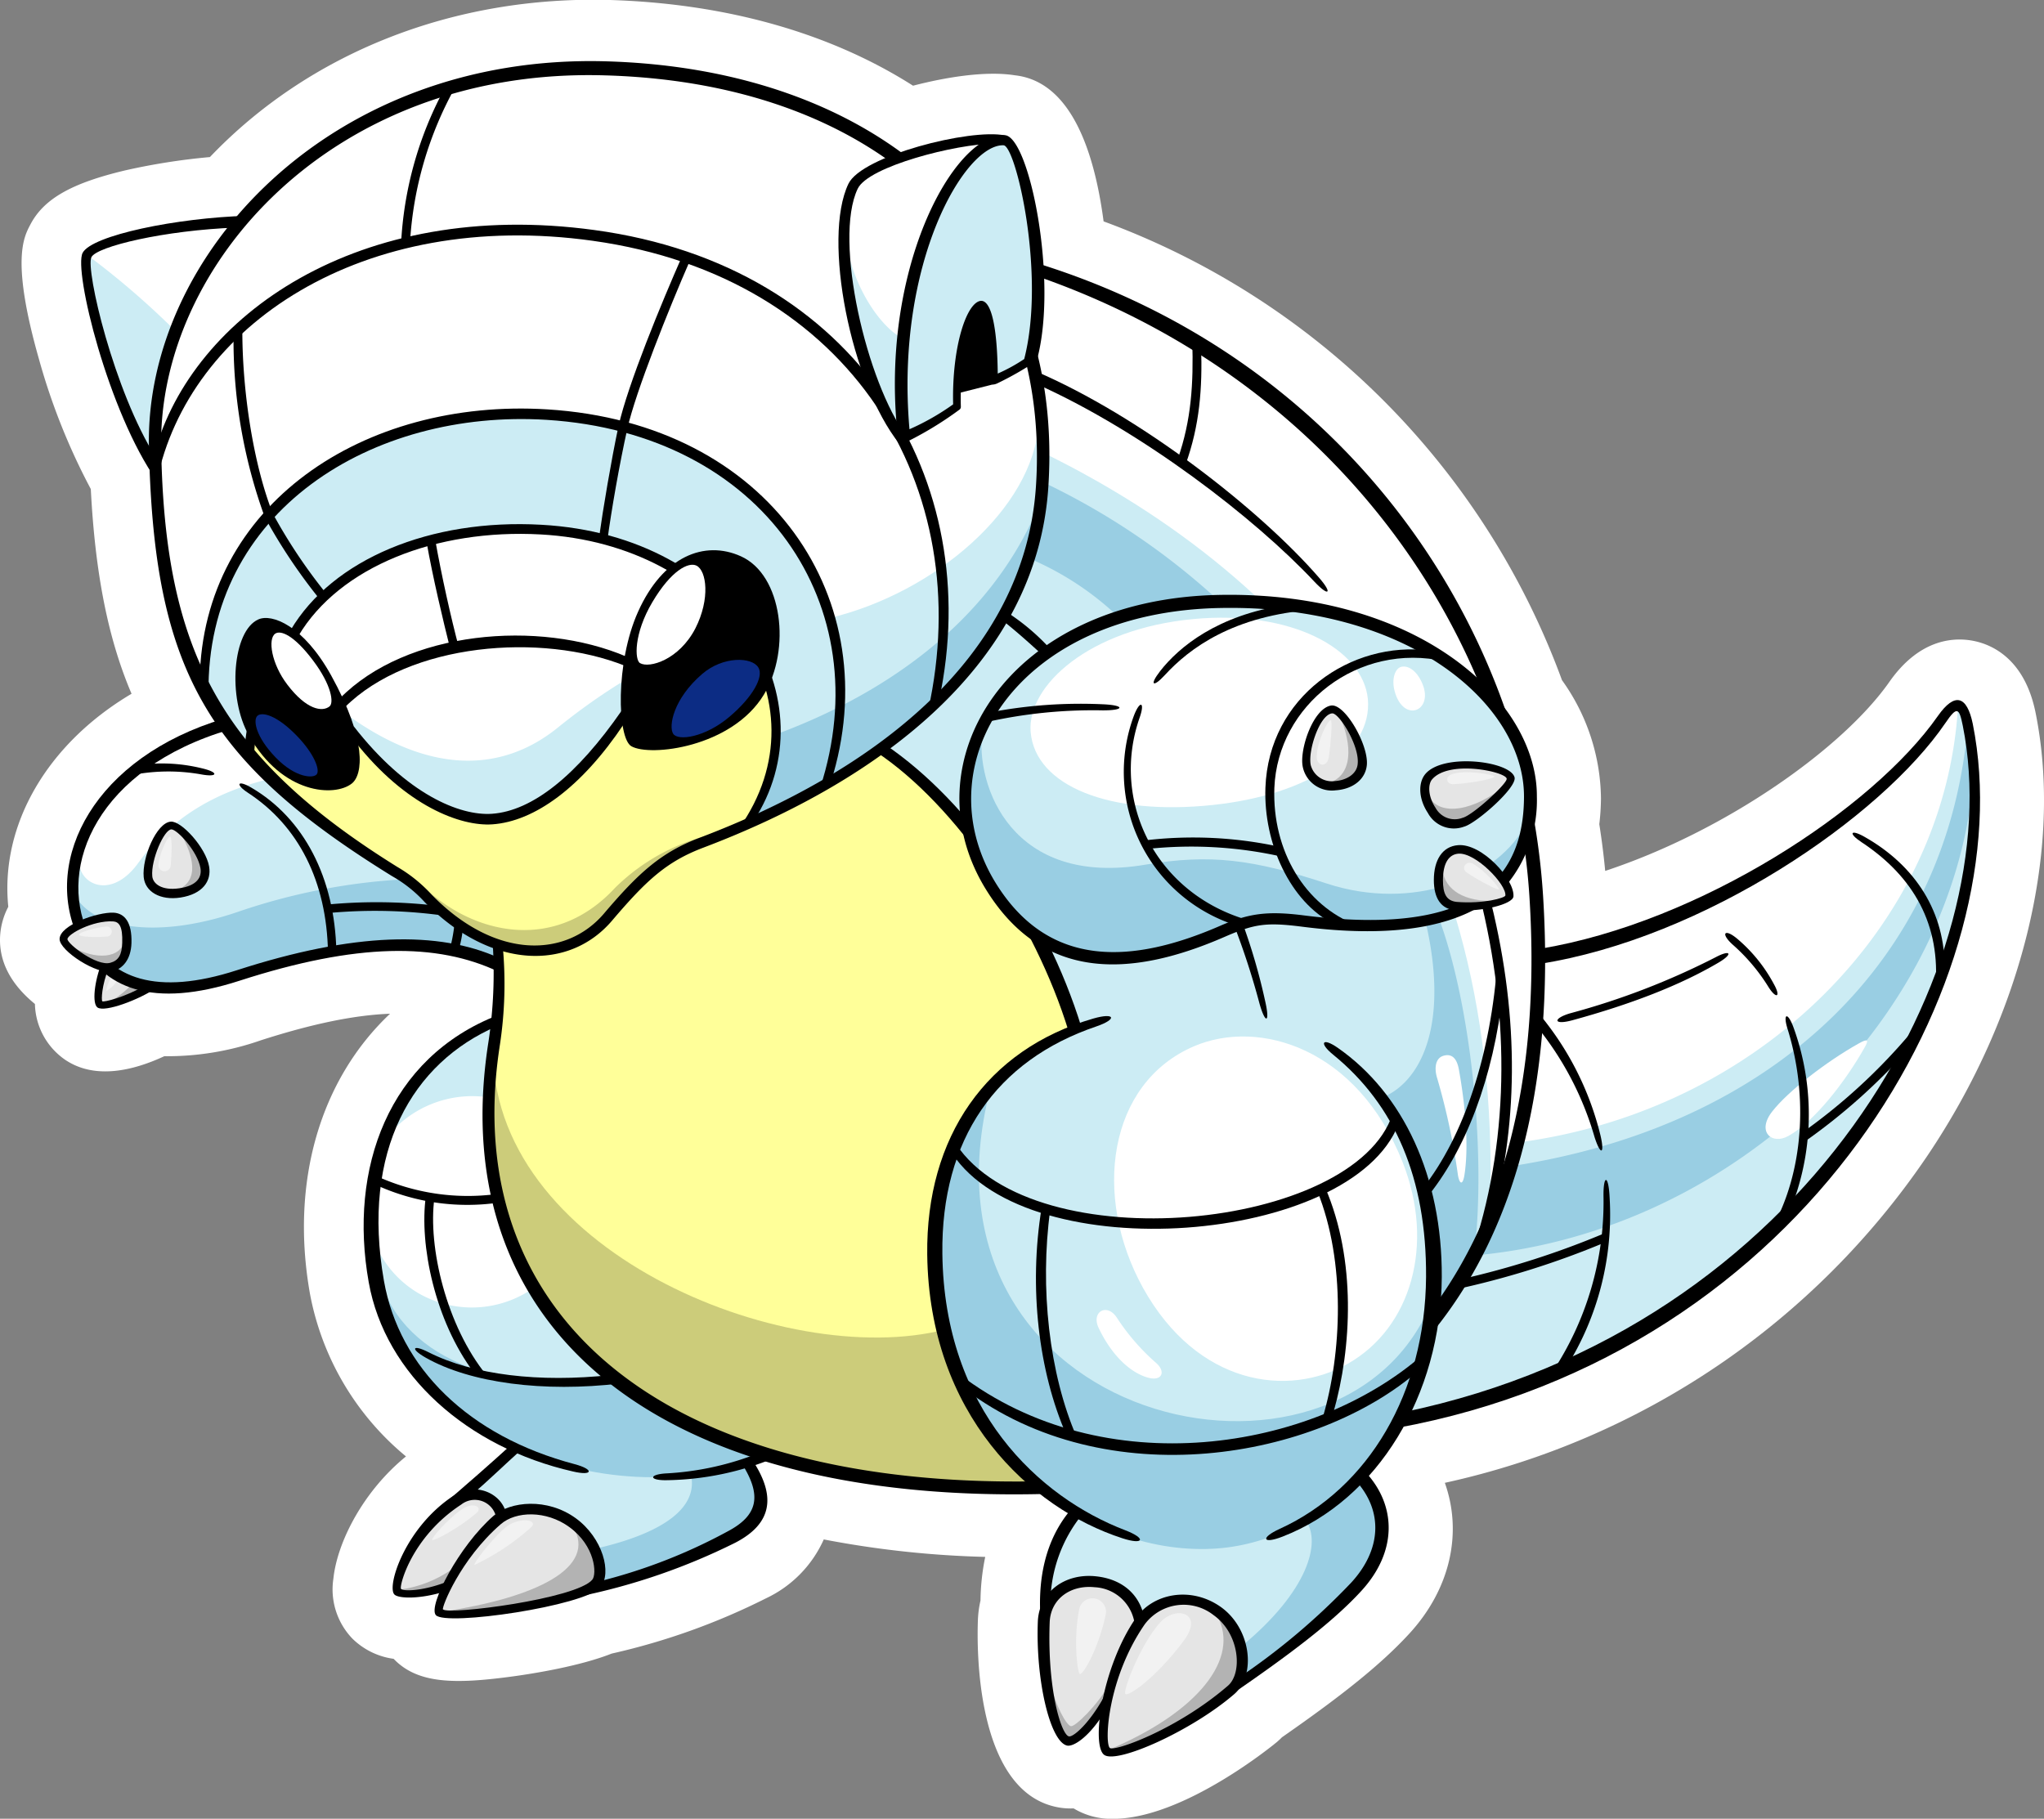 <svg id="レイヤー_1" data-name="レイヤー 1" xmlns="http://www.w3.org/2000/svg" viewBox="0 0 280.93 249.99"><rect x="0" y="0" width="280.93" height="249.99" fill="#808080" stroke="none"/><defs><style>.cls-1{fill:#fff;}.cls-2{fill:#ccecf4;}.cls-3{fill:#e5e5e5;}.cls-4{fill:#ff9;}.cls-5{fill:#99cee3;}.cls-6{fill:#cccc7a;}.cls-7{fill:#f2f2f2;}.cls-8{fill:#b3b3b3;}.cls-9{fill:#0c2c84;}</style></defs><path class="cls-1" d="M279.78,98h0c-1.48-7.38-5.93-9.37-8.45-9.89s-7.36-.5-11.64,5.6c-6.43,9.18-22.5,20.53-39.07,26q-.3-3.18-.81-6.42a32.2,32.2,0,0,0,.23-3.54,28.35,28.35,0,0,0-5.36-16.26,106.09,106.09,0,0,0-63-63.06c-1.28-9.7-4.51-19.23-12.19-20.08-4.11-.65-9.64.3-14,1.43C114.08,4.51,99.78.49,83.85,0c-21.48-.61-41.31,7.23-55,21.59a88.86,88.86,0,0,0-11.6,1.82C9.83,25.17,6,27.33,4.15,30.91c-.92,1.74-2.62,5,1.19,18.4a88.1,88.1,0,0,0,7.14,17.91c.6,11.56,2.35,20.52,5.6,28.14C6.49,102.23,0,113.37,1.14,124.64A9.81,9.81,0,0,0,0,129.21C0,133,2.22,135.89,4.8,138A9.59,9.59,0,0,0,9,145.7c4.06,2.71,9.28,1.48,13.58-.52A39,39,0,0,0,35.83,143c7-2.25,12.8-3.47,17.78-3.66-9.54,9-13.77,23-11,38.54A38.06,38.06,0,0,0,55.8,200.19C49.89,205,46.34,212,45.82,217a9.76,9.76,0,0,0,2.66,8.28,10,10,0,0,0,5.62,2.73c3.3,3.45,8.37,3.51,16.44,2.41,2.69-.37,9.12-1.38,13.53-3.13a92.06,92.06,0,0,0,21.24-7.61,16.27,16.27,0,0,0,7.91-8.08A135,135,0,0,0,135.41,214a31.82,31.82,0,0,0-.65,6,14.6,14.6,0,0,0-.36,2.79c-.14,3.79-.28,22.83,10.41,25.5a9.46,9.46,0,0,0,2.75.28A10,10,0,0,0,153,250c9.78,0,22.37-10.44,22.53-10.58s.46-.41.67-.63c8.63-6,13.72-10.15,17.45-14.19,5.7-6.17,7.38-13.9,4.93-20.78a107.87,107.87,0,0,0,66.35-45C278,139.41,283.53,116.67,279.78,98Z"/><path class="cls-1" d="M142.83,37.18c42,14.24,66,50.11,68.34,85.94,3.51,54.23-24.87,78.77-60.67,81C94.86,207.69,61.55,184.57,68,143.43a61.6,61.6,0,0,0,.43-13.77Z"/><path class="cls-1" d="M54.31,119.79a19.12,19.12,0,0,1,4.57,3.66c9.25,9.41,19.35,8.85,24.71,2.56,4.76-5.61,7.7-8.24,12.82-10.18,24.22-9.17,45.27-25.15,46.86-49C145.58,32,119.9,10.56,83.18,9.51,45.26,8.42,21,35.85,21.37,61.43,21.86,92.09,31.13,105.38,54.31,119.79Z"/><path class="cls-1" d="M33.07,30.52C23,30.85,13,33.25,12,35.06c-1,2,3.29,19.68,9.31,28.9C20.31,52.33,25.51,38.85,33.07,30.52Z"/><path class="cls-1" d="M68.59,132.52c-9.25-4.33-21.58-3-35.86,1.59-11.27,3.65-18.19,1.21-21.28-5.53-4.71-10.27,2.11-23.85,19.92-29,3.35,6.33,16,16.56,23.19,20.36a14.47,14.47,0,0,1,4.19,3.35c2.27,2.54,6,5.66,9.69,6.4A21.67,21.67,0,0,1,68.59,132.52Z"/><path class="cls-2" d="M105.58,200c-27.6-8.41-42-28.2-37.61-56.54.16-1.05.28-2.07.37-3.06-13.5,5.43-19.28,19.7-16.44,35.79,1.88,10.62,9.38,18.48,19,22.87-2.75,2.51-5.65,5.15-9.22,8.16l20.17,11a80.38,80.38,0,0,0,18.53-7c4.77-2.49,5.22-5.81,2.4-10.2C103.72,200.7,104.66,200.35,105.58,200Z"/><path class="cls-1" d="M211.47,131.69c22.48-3.68,46.34-19.77,55.42-32.8,2-2.85,2.88-2.76,3.57.68,6.72,33.45-21.53,84.48-78.08,95.42a40.78,40.78,0,0,0,4-12.88C206.81,169.24,211.63,150.69,211.47,131.69Z"/><path class="cls-3" d="M20.74,135.63c-2.59,1.62-6.36,2.87-7,2.42s-.12-3,.73-5.26A10.63,10.63,0,0,0,20.74,135.63Z"/><path class="cls-4" d="M84.73,124.73a26.44,26.44,0,0,1,12.48-9.33A99.55,99.55,0,0,0,121,102.91c9,4.64,23,24,26.71,38.67-21.94,7.15-27.45,43.23-4.55,62.9-51.2,1.1-81.34-21.75-75.2-61a61.6,61.6,0,0,0,.43-13.77C72.79,131.78,79.85,131,84.73,124.73Z"/><path class="cls-4" d="M102.9,113.17c-2.13.94-4.3,1.83-6.49,2.66-5.12,1.94-8.06,4.57-12.82,10.18-5.36,6.29-15.46,6.85-24.71-2.56a19.12,19.12,0,0,0-4.57-3.66c-8.53-5.31-15.18-10.46-20.2-16.39.24-.91.4-1.85.6-2.69l13.52-.44c7.09,9.13,14.55,12.65,19.37,12.33,5.89-.4,12.29-5.47,18.83-15.16l19.16-4.3C107.84,99.35,106.74,107.86,102.9,113.17Z"/><path class="cls-2" d="M113.42,107.91c7.86-24-7.08-48.87-38.3-50.8C49.87,55.54,28,70.21,28,94.3a38.12,38.12,0,0,0,6.07,8.88,45,45,0,0,1,6.29-15.91c6.53-10.44,19.68-15.19,34-14.4,26.12,1.44,39.81,23.67,28.14,40.59C106.55,111.55,110.6,109.58,113.42,107.91Z"/><path class="cls-2" d="M47.67,98.22c11.22,8.13,21.17,8.12,29,1.79A85.51,85.51,0,0,1,86,93.42a24.19,24.19,0,0,0-.12,4.84C78,108.86,72.71,112.54,67,112.54c-6.63,0-14.23-5.92-18.75-12.45Z"/><path class="cls-2" d="M142.75,58.2C142,70,128.34,81.49,114.15,84.92c1.92,6.74,1.68,16.87-.73,23C136.59,95.12,146.05,74.72,142.75,58.2Z"/><path class="cls-2" d="M11,117.44c-1,3.61,3.9,6.83,8,1.18,4.51-6.24,10.68-9.85,18.45-11.65,5.35,5.62,12.71,10,17.17,12.94a21.76,21.76,0,0,1,4.32,3.54c2,2.27,6.24,5.5,9.81,6.48l-.1,2.59c-9.34-4-22-3.35-34.87,1.3C15.72,140.34,7.15,129.72,11,117.44Z"/><path class="cls-5" d="M105.58,200c-8.17-2.56-15.35-5.88-21.41-10.7-14,2.47-28.56-1.89-32-13.6C53,195.37,82.36,209.55,105.58,200Z"/><path class="cls-3" d="M78.73,209.29a9.1,9.1,0,0,0-9.84-.76A3.74,3.74,0,0,0,63,206.2c-6.55,4.27-9.09,11.81-8.35,12.55.48.48,3,.54,6.86-.73-.93,1.87-1.35,3.29-1.11,3.57,1.12,1.3,19.6-1.48,21.64-4C83.15,216.25,82.13,211.77,78.73,209.29Z"/><path class="cls-2" d="M12,35.06A112.92,112.92,0,0,1,24.25,45.63a51.5,51.5,0,0,0-3,17.47C15.22,56.44,11.34,36.8,12,35.06Z"/><path class="cls-2" d="M147.72,141.58c-3.25-13.73-15.4-31.07-26.71-38.67,13.23-9.58,22.63-22.31,22.64-40.55,34.85,17.18,63.66,49.06,61.06,105.76-1.3,3.68-3.93,8.43-8.33,14Z"/><path class="cls-5" d="M143.64,66.41a97.27,97.27,0,0,1,24.1,16.38,64.32,64.32,0,0,0-13.93,2.1,40.67,40.67,0,0,0-12.37-8.14A45.46,45.46,0,0,0,143.64,66.41Z"/><path class="cls-5" d="M195.91,126.58c3.36,14.35-.66,22.21-6,24.31,6.38,10.24,7.67,18.9,6.45,31.22a81.64,81.64,0,0,0,6.34-10.33c1.56-14.26-.69-34.12-4.94-45.57Z"/><path class="cls-2" d="M208.45,157.06c33.43-4.29,58.95-30,60.66-60,.86.21,1.8,2.33,2,5.46,3.86,51.22-43.51,86.37-78.44,92.26a56.54,56.54,0,0,0,3.67-12.68A72,72,0,0,0,208.45,157.06Z"/><path class="cls-5" d="M207.61,160.31c36-5.48,60.15-28.16,62.85-60.74a50.24,50.24,0,0,1,.85,6.49c-2.31,33.51-32.5,63.14-68.39,66.48A105.68,105.68,0,0,0,207.61,160.31Z"/><path class="cls-5" d="M10.14,122.66c2,4.75,10.88,6.66,22.52,2.69A84.85,84.85,0,0,1,56,120.84c1.11.82,2.29,2,3.75,3.34a23.28,23.28,0,0,0,8.7,5.48l.19,2.86c-8.94-4.29-23.38-2.6-34.46,1.08C19.9,138.33,11.55,135.32,10.14,122.66Z"/><path class="cls-5" d="M95,202.86c.82,4.2-3.38,7.76-13.09,10a15.35,15.35,0,0,1,.45,5.27c20.77-7,25.22-8.78,20.64-17.12C100.18,201.64,96.55,202.8,95,202.86Z"/><path class="cls-5" d="M142.29,74.12c-4.09,15.25-17.69,30.21-38.71,38.5a48.38,48.38,0,0,0,3.18-11.72c13.11-4.85,29.37-14.49,36.33-32.2Z"/><path class="cls-1" d="M200.51,147c-.25-1.36-.85-2.25-2.12-1.88-1.11.32-1.3,1.71-.85,3.12a93.11,93.11,0,0,1,2.84,13.28c.22,1.28.67,1.45.9-.05C201.9,157.49,201.38,151.81,200.51,147Z"/><path class="cls-1" d="M243.59,152.76c-2.21,2.8-.06,4.66,2.21,3.38,3.62-2,7.84-7.51,10.45-12.11.62-1.08.52-1.34-.77-.61C251,145.93,245.74,150,243.59,152.76Z"/><path class="cls-1" d="M73.38,177a14.72,14.72,0,0,1-16,.68,14.4,14.4,0,0,1-6.1-7.44A40,40,0,0,1,53,156.54a15,15,0,0,1,14.22-5.69C66.72,159.4,69,170.84,73.38,177Z"/><path class="cls-6" d="M67.78,143.56c-.81,28.12,40,44.84,62.07,39.2,1.87,7.12,5.72,15.4,13,21.35C92,205.47,62.32,183.05,67.78,143.56Z"/><path class="cls-6" d="M58,121.7c6.92,6.74,18.18,9.38,26.53.34a27.94,27.94,0,0,1,12-7,36.23,36.23,0,0,0-11.74,9.78C77.14,134.86,63.65,130.66,58,121.7Z"/><path class="cls-7" d="M15.46,134.08a5.29,5.29,0,0,0-.87,2.15,4.36,4.36,0,0,0,1.63-1.63Z"/><path class="cls-8" d="M18.17,135.25a13.09,13.09,0,0,1-3.19,2.5,12.59,12.59,0,0,0,5.2-1.94Z"/><path class="cls-8" d="M60.68,221.55c13.12-1.94,21.45-6.11,18.07-11.72,3.32,2.37,4.23,6.35,3.2,7.81C80.63,219.5,65.87,222.64,60.68,221.55Z"/><path class="cls-8" d="M54.67,218.53a16.21,16.21,0,0,0,8.3-3.47,21.68,21.68,0,0,0-1.48,3C59.49,218.72,55.46,219.46,54.67,218.53Z"/><path d="M58.37,124a18.2,18.2,0,0,0-4.48-3.57c-25.6-15.83-32.77-28.44-33.42-59-.56-26.27,24.85-54.09,62.84-53,37,1.06,63.14,22.88,60.77,58.57-1.59,24-22.73,40.17-47.43,49.52-5.09,1.93-7.87,4.55-12.55,10.05C78.29,133.37,67.61,133.39,58.37,124ZM22.15,61.43c.45,27.89,8,42.53,32.49,57.75A20,20,0,0,1,59.35,123c8.81,9,18.51,8.63,23.67,2.56,4.78-5.62,7.84-8.4,13.14-10.41,23.74-9,44.64-24.6,46.22-48.28,2.13-32.17-20.67-55.41-59.22-56.51C45.52,9.24,21.75,36.61,22.15,61.43Z"/><path d="M127.58,97.57C134.3,67.12,117.14,38.1,81.49,33.1c-31.7-4.44-55.58,11.71-59.93,33l-.3-3.91c5.17-18.73,28-35,60.44-30.57C118,36.55,135.48,66.13,129.08,96.2Z"/><path d="M27.45,93.42C27.86,69.35,50,54.71,75.21,56.27c30.72,1.9,46.81,26.33,39,51.2l-1.47.77c8.07-24.86-7.76-48.66-37.61-50.53-23.91-1.5-46.8,12.5-46.47,37.58Z"/><path d="M101.6,113.82c12.28-17.37-2.28-39-27.3-40.36C60,72.67,46.66,77.88,41,87.43l-1.07-.8c5.78-9.78,19.23-15.35,34.46-14.5,27,1.49,39.83,24.45,29.16,40.76Z"/><path d="M35.06,102c-.09.83-.14,1.66-.15,2.48l-1.28-1.69A28.1,28.1,0,0,1,34,99.92Z"/><path d="M85.93,91.53c-11.51-4.61-29.66-3.18-38.55,5.7l-.7-1.2c9.15-9.35,27.42-10.92,39.45-5.76Z"/><path d="M85.77,99.48c-5.85,8.77-12.33,13.44-18.12,13.83-4.31.29-11.87-2.48-18.88-11.41l-.18-2.1c7.32,9.43,14.64,12.35,19,12.06,5.6-.38,11.71-5.31,17.88-14.22Z"/><path d="M61.9,89.28c-1-4-2.4-9.82-3.29-14.88l1.19-.29C60.69,79.16,62,85,63.07,89Z"/><path d="M44.05,82.5a76.28,76.28,0,0,1-7.67-11.44A71.26,71.26,0,0,1,32.1,45.88L33.31,45c-.06,8.59,1.5,18.78,4.19,25.6a73.34,73.34,0,0,0,7.43,11.1Z"/><path d="M94.89,35.67c-3,6.86-7.53,18.2-8.66,23.23C85.16,63.66,84,70.31,83.47,74.34L82.32,74C82.87,70,84,63.33,85,58.6c1.29-5.78,5.94-17,8.72-23.32Z"/><path d="M62.6,11.92a49.87,49.87,0,0,0-6.25,21.44l-1.23.25A50,50,0,0,1,61,12.35Z"/><path d="M21.56,66.09c-6.65-9.36-11.48-28.93-10.2-31.34S24.3,29.94,34,29.66l-1.51,1.62c-9.86.37-19.22,2.59-19.93,4.08-.81,1.69,3.07,18.35,8.88,27.55Z"/><path d="M68.53,133.57c-8.45-4-19.43-4-35.63,1.24-11.76,3.8-18.87,1.28-22.17-5.93C5.79,118.1,13,104.08,30.83,98.77l.77,1.5c-18.29,5.38-23.68,18.86-19.49,28,2.88,6.28,9.42,8.66,20.45,5.09,16.15-5.23,27.77-5.42,36-1.7Z"/><path d="M45.08,130.92c-.18-9.79-4.06-17.41-11-21.95-1.8-1.18-1.42-1.81.44-.72C41.8,112.49,46,120.7,46.23,130.73Z"/><path d="M19.54,105.1a23.08,23.08,0,0,1,8.27.52c2.3.54,2.15,1.25-.17.82a25.8,25.8,0,0,0-9.73.14Z"/><path d="M61.53,125.93a68.75,68.75,0,0,0-16.4-.43l-.21-1.16a71.58,71.58,0,0,1,15.09.15Z"/><path d="M61.83,130.43a22.07,22.07,0,0,0,.67-3.81l1.16.75a20.07,20.07,0,0,1-.63,3.3Z"/><path d="M21.63,135.71c-2.52,1.73-7.21,3.46-8.22,2.78-.78-.52-.45-3.61.59-6.2l.9.86c-.9,2.27-1,4.31-.84,4.48s3.16-.56,6-2.23Z"/><path d="M142.72,36.24c41.22,12.83,66.93,48.5,69.36,86.87,3.43,54.42-24.48,79.58-61.56,81.93-58.61,3.72-89.69-21.44-83.4-61.74a63,63,0,0,0,.59-13.75l1.38.43a55.77,55.77,0,0,1-.38,13.61c-6.12,39.2,25.4,63.27,81.65,59.7,36.8-2.33,63.2-28.17,59.84-80.15-2.3-35.55-26.39-70.72-67.39-85.08Z"/><path d="M146.87,141.75c-4.63-15.06-15.32-31-26.48-38.42l1.33-.94c11.43,7.77,22,22.89,26.91,38.79Z"/><path d="M106.69,200.29a40.1,40.1,0,0,1-15.23,3.17c-2.23,0-2.27-.77,0-.93a40.13,40.13,0,0,0,13.12-2.92Z"/><path d="M68.28,141.06c-11.6,5-18.66,17.14-15.51,35C54.88,188,64.4,197.41,79,201.26c2.69.72,2.5,1.65-.25,1-14.49-3.29-25.81-13.3-28.07-26-2.8-15.66,2.71-30.86,17.74-36.72Z"/><path d="M68.57,165.3a30.08,30.08,0,0,1-17-2.48l.17-1.17a30.15,30.15,0,0,0,16.56,2.47Z"/><path d="M85.28,190.16c-10.58,1.26-20.64-.06-26.78-3.55-2.16-1.23-1.81-1.87.4-.74C65.08,189,74.1,190.07,84,189Z"/><path d="M65.14,188.68c-5.36-7.13-7.54-17.6-6.61-24.24l1.18.21c-.93,6.75,1.66,17.62,7.16,24.38Z"/><path d="M59.9,222c-1.09-1.27,3.19-9.52,7.94-13.65,2.3-2,7.37-2.51,11.3.34,3.72,2.71,5,7.57,3.38,9.48C80.41,220.74,61.24,223.56,59.9,222Zm1-.78c.75.78,18.32-1.44,20.51-4.09.64-.78.4-4.64-3.16-7.23-3.18-2.32-7.36-2.2-9.43-.39C63.22,214.37,60.67,221,60.88,221.22Z"/><path d="M61.21,218.73c-3.5,1.12-6.46,1-7,.44-1.09-1.09,1.46-9.24,8.19-13.62,2.94-1.92,6.64-.3,7.2,2.62l-1.35.87a3,3,0,0,0-4.85-2.24c-6.85,4.47-8.53,11.19-8.29,11.58s3.22.35,6.76-1.14Z"/><path d="M60.82,206.91c3.61-3.12,6.63-5.76,9.36-8.25l1.37.7c-2.23,2-4.18,3.92-6.84,6.23Z"/><path d="M103.46,200.78c3.21,4.89,2.68,8.63-2.38,11.26a86.91,86.91,0,0,1-21.43,7.39l2.44-2A74.81,74.81,0,0,0,100,210.5c4.18-2.2,4.73-4.91,2-9.26Z"/><path d="M170.76,126.84a82.61,82.61,0,0,1,3.14,10.83c.68,3,0,3.13-.81.21a104.23,104.23,0,0,0-3.47-10.68Z"/><path d="M142.27,51c14.55,6.23,30.9,19.06,39,28.38,1.94,2.22,1.38,2.7-.63.56-8.22-8.77-23.64-20.62-38-27.08Z"/><path d="M161.87,63.1c1.88-5.35,2.17-10.43,2-16.19l1.21.73c.19,5.71-.19,10.82-2.13,16.2Z"/><path d="M143.42,90.16c-1.84-1.67-3.53-3.22-5.78-5l.61-1.1a30.19,30.19,0,0,1,6.26,5.31Z"/><path d="M201.59,174.21c5.61-15.09,6.21-32.42,2.09-49.77l1.29-.22c3.88,15.84,3.76,31-.31,44.63Z"/><path d="M195.55,163.33c5.62-7.1,9.4-18.44,10.26-31.32l.76,4.36c-1.31,11.76-5.14,21.87-10.67,28.48Z"/><path d="M211.63,130.42c22-3.63,45.79-19.24,54.71-32,2.33-3.32,4-2.79,4.8,1.07,6.94,34.66-22.53,86.54-79.29,96.81l1-2.18c55.87-11.57,83.41-61.92,76.92-94.36-.5-2.5-.8-2.72-2.39-.38-8.86,13-33.16,29.61-55.9,33.13Z"/><path d="M266,135.85c.77-8.66-2.93-15.34-10.18-20.11-1.84-1.22-1.47-1.8.45-.71,7.07,4,11.1,10.45,11,18.17Z"/><path d="M215.81,139.28a101.61,101.61,0,0,0,20-7.71c2.06-1.09,2.42-.46.41.73-5.28,3.12-12.09,5.75-20.16,7.95C213.5,140.94,213.37,140,215.81,139.28Z"/><path d="M247.9,155.54A79.9,79.9,0,0,0,264,140.29l-1.31,3.47a82.84,82.84,0,0,1-14.95,13.37Z"/><path d="M213.3,188.68a42.32,42.32,0,0,0,7.09-24.05c-.07-3.23.69-3.27.84,0a39.49,39.49,0,0,1-5.95,23.3Z"/><path d="M211.28,139.06a41.25,41.25,0,0,1,8.69,17c.62,2.66,0,2.79-.82.21a43,43,0,0,0-8.06-15.34Z"/><path d="M200.73,175.85a117.75,117.75,0,0,0,20-6.42l-.18,1.36a117.14,117.14,0,0,1-20.59,6.46Z"/><path d="M243.57,168.79c4.28-7.66,5-18.07,2.13-27.31-.7-2.21,0-2.45.8-.26a35.12,35.12,0,0,1-.66,25.64Z"/><path d="M243.07,135.68a25.9,25.9,0,0,0-4.94-5.85c-1.68-1.52-1.12-2.26.62-.81a21.26,21.26,0,0,1,5.05,6.24C244.81,137.06,244.14,137.37,243.07,135.68Z"/><path class="cls-2" d="M179.06,126.46c-5-.63-7.24-.28-11,1.38-15.46,6.74-25.37,4.34-31.77-6-10.47-17,2.83-38.52,31.49-39,26.61-.46,42.55,13.73,42.47,26.8C210.12,124.24,199.05,129,179.06,126.46Z"/><path class="cls-5" d="M135,100.3c-1,7.94,4.19,21.62,22.37,18.56,9-1.52,14.83-.74,25,2.59,11.69,3.83,23.55-.55,27.54-8.47-1,13.41-17.39,15.78-30.65,13.3-3.54-.66-6.49-.59-9.13.65-10.84,5.1-22.18,6-27.53,1.76C133.53,121.45,130.46,111.13,135,100.3Z"/><path class="cls-1" d="M188,96.07c.67,7.32-8.19,13.2-21.35,14.58-14.09,1.49-24.38-2.59-25-10.07-.49-6.31,8-14.15,22.38-15.49C177.5,83.82,187.31,89.2,188,96.07Z"/><path class="cls-2" d="M196.92,175.54c.08-14.62-5.45-24.78-13.34-31-8.23-6.54-23.29-7-33.11-3.93-14.93,4.6-22,16.9-21.79,31.77.21,17.68,9.08,29.44,19.44,35.55-3.19,3.81-4.4,8.84-4.42,13.51l26.19,10.3c6.13-4.27,12.05-8.88,16.41-13.6,4.22-4.57,4.8-10.48.55-15.1C192.94,196.37,196.86,186.81,196.92,175.54Z"/><path d="M48.35,107.7c1.54-1.21,2.11-5.93-2.84-14.87-3.81-6.86-8.14-8.52-10-7.69-3.52,1.55-4.31,10.74-1.27,16C38.84,109.21,46,109.56,48.35,107.7Z"/><path d="M86.77,102.57c2.54,1.48,13.82.19,18.23-7.11,3.73-6.17,2.57-16.43-3.18-19-5-2.25-10.71,0-14.13,7.64C84.55,91.08,84.84,101.45,86.77,102.57Z"/><path class="cls-1" d="M45.29,97.1c.62-.49.28-2.94-2.26-6.31-2.66-3.54-4.47-4.18-5.19-3.7-1.07.71-.53,4.15,1.64,7C42.11,97.56,44.29,97.9,45.29,97.1Z"/><path class="cls-9" d="M43.53,106.43c.48-.6-.34-2.84-2.78-5.34-2.71-2.78-4.69-3.26-5.35-2.72s-.28,2.89,2.49,5.75S43.11,107,43.53,106.43Z"/><path class="cls-1" d="M95.73,77.75c-1.08-.54-3.46.62-6.06,5s-2.44,8-1.7,8.4c1.28.75,5.38-.46,7.61-4.79C97.64,82.3,97.11,78.44,95.73,77.75Z"/><path class="cls-9" d="M104.23,91.75c-.9-1.48-4.85-1.57-7.7.87-4,3.43-4.67,7.24-4,8.25s4.36.48,7.66-2.29S105,93,104.23,91.75Z"/><path class="cls-1" d="M138,19.21c-4.09-.88-19,2.68-20.72,6.34-3.68,7.64.75,27.09,6.82,34.8Z"/><path class="cls-2" d="M124.11,60.35c-2.59-22.73,7.45-41.27,13.9-41.14,2.62.06,6.8,18.94,3.84,30a38.5,38.5,0,0,1-5.28,3c.06-4.78-.52-10.49-1.74-10.43s-3.52,6.06-3.28,14A43.75,43.75,0,0,1,124.11,60.35Z"/><path class="cls-3" d="M183,97.53c-2.07.31-3.85,5.52-3.39,7.74a3.66,3.66,0,0,0,3.94,2.69c2.09-.13,3.57-1.32,3.71-2.87C187.49,102.63,184.53,97.3,183,97.53Z"/><path class="cls-3" d="M207.61,106.94c-.45-1.67-8.85-3-11.22-.18-.73.86-.86,2.71.42,4.63a3.41,3.41,0,0,0,4.31,1.63C202.39,112.69,207.89,108,207.61,106.94Z"/><path class="cls-3" d="M207.43,123.17c.18-2.27-4.49-6.6-7.05-6.4-1.66.14-2.69,1.59-2.69,4.17s.86,3.47,2.41,3.57C203.75,124.76,207.37,123.83,207.43,123.17Z"/><path class="cls-3" d="M8.73,129.08c0,1.2,4.61,4.38,6.58,3.85,1.11-.3,2.07-1.27,2.13-3.34.07-2.38-.6-3.45-1.85-3.52C13.31,125.94,8.73,127.64,8.73,129.08Z"/><path d="M131.49,53.57c.1-5.22,2-11.62,3.36-11.62s1.75,6,1.59,10.3C134.93,52.6,133.24,53.06,131.49,53.57Z"/><path class="cls-3" d="M23.52,113.46c-1.5.13-3.41,4.56-3.18,7,.16,1.71,1.94,2.61,4.38,2.23s3.72-1.86,3.43-3.53C27.78,117.05,24.81,113.34,23.52,113.46Z"/><path class="cls-5" d="M196.67,179.13c-12.36,30.16-72.51,17.06-60.57-29.45-5.1,5.94-7.53,13.84-7.42,22.65.31,26.42,20.25,41.45,38,40.55C181.37,212.14,196,198.7,196.67,179.13Z"/><path class="cls-3" d="M167.18,221.35a7.41,7.41,0,0,0-10.57,1.74,6.46,6.46,0,0,0-6.13-5.65c-3.43-.37-6.81,1.51-6.95,5.54-.31,8.5,1.56,15.89,3.21,16.3.94.23,3.3-1.83,5.58-6.06-.9,3.78-.93,6.89-.16,7.51,1.36,1.1,11.41-3.62,17.05-8.5C172.16,229.67,170.66,223.77,167.18,221.35Z"/><path class="cls-2" d="M116.19,32.07c.46,6.12,4.33,12.67,8,14.53A82.11,82.11,0,0,0,124,60.07C119.34,55.75,115.7,40.48,116.19,32.07Z"/><path class="cls-5" d="M179.51,209.09c2.07,2.89.31,9.62-8.85,17.17.05.78.05,4.3,0,4.92,16.46-11.63,23.42-19,16.19-28.19C185.14,204.44,181.58,207.69,179.51,209.09Z"/><path class="cls-1" d="M153.47,181.07c-1.35-2-3.51-.75-2.48,1.44,1.74,3.68,4.28,6.15,6.79,6.85,1.93.54,2.48-.81,1.14-2A29.92,29.92,0,0,1,153.47,181.07Z"/><path class="cls-1" d="M164.11,143.81c-11.85,5.07-14,20.59-7,33.24,7.44,13.35,19.88,15.1,28.15,10.39,8.68-4.93,12-16.34,7.52-27.69C186.54,144,173,140,164.11,143.81Z"/><path class="cls-1" d="M192.52,91.68c-.78.25-1.29,1.65-.84,3.32.59,2.2,1.93,2.9,2.92,2.59s1.71-1.66.9-3.6S193.41,91.4,192.52,91.68Z"/><path class="cls-7" d="M73,209.92c1.06-1-1.48-1.44-3.3-.13-1.6,1.15-4.72,5.14-4.49,5.32A32,32,0,0,0,73,209.92Z"/><path class="cls-7" d="M65.53,207.93c.81-.69-.38-1.7-2.27-.32s-4.08,3.89-3.85,4.07S63.16,210,65.53,207.93Z"/><path class="cls-7" d="M162.68,225.55c2.9-3.85-1.09-5-3.32-2.44-2.68,3.06-5.15,9.52-4.67,9.76S158.7,230.82,162.68,225.55Z"/><path class="cls-7" d="M152,221.78a1.86,1.86,0,0,0-3.65-.68c-.87,4.25-.25,8.93.07,9C149,230.12,151.12,226.17,152,221.78Z"/><path class="cls-7" d="M205.39,106.74c0-.25-4.08-1-5.87-.31-1,.37-.7,1.43.31,1.36C202.27,107.64,205.39,107.05,205.39,106.74Z"/><path class="cls-7" d="M182.92,99c-.4-.09-1.9,2.85-1.95,5,0,1.39,1.45,1.52,1.67.06C182.94,102,183.13,99,182.92,99Z"/><path class="cls-7" d="M206,122.24c.13-.22-1.82-2.48-3.53-3.51-.91-.54-1.75.59-.88,1.2C203.15,121,205.89,122.42,206,122.24Z"/><path class="cls-7" d="M23.38,115c-.38,0-1.4,2.24-1.59,3.69a.85.85,0,1,0,1.66.36C23.57,118,23.71,115,23.38,115Z"/><path class="cls-7" d="M10.87,128.47c0-.3,2-.93,3.64-1.1a.69.69,0,1,1,.12,1.36C13.1,128.87,10.89,128.77,10.87,128.47Z"/><path class="cls-8" d="M184.06,98.27c1.86,4.08,2,8.6-1.85,9.46,1.48.7,4.5-.37,4.87-2.18S186.43,100.73,184.06,98.27Z"/><path class="cls-8" d="M196.39,109.49c1.53,2.79,6.29,2,10.67-1.67-2.41,3-5.33,5.52-7.42,5.38S196.86,111.72,196.39,109.49Z"/><path class="cls-8" d="M198.23,119.16c.11,2.71,2.34,4.66,6.72,4.68-2.53.84-5.19.91-6.19.21S197.55,120.83,198.23,119.16Z"/><path class="cls-8" d="M24.85,114.58c1.65,2.94,2.73,6.49-.61,7.82,1.56.39,3.56-.35,3.85-1.94C28.42,118.66,27,116,24.85,114.58Z"/><path class="cls-8" d="M9.87,130.12c3.08,1.79,6.9,1.82,7.3-1.12.19,2.12-.42,3.78-2.05,4S11.43,131.82,9.87,130.12Z"/><path class="cls-8" d="M167.28,222.08c3.25,5.87-2.64,13.3-15,18.48,2.75.81,13.19-4.11,17.29-8.65C171.61,229.64,171.39,224.1,167.28,222.08Z"/><path class="cls-8" d="M144.36,231.18c.67,3.3,2.24,6,2.83,6.09s3.61-2.83,5.34-5.85l-.27,2c-1.1,2.48-4.21,5.82-5.46,5.82S144.36,234.76,144.36,231.18Z"/><path d="M203.56,124.52c-5.11,3.07-13,4.33-24.5,2.87-5-.64-6.6-.42-10.76,1.39-13.19,5.75-25.11,5.94-32.8-6.54-10.73-17.38,2.92-40,32.24-40.47,27.46-.47,43.57,14.68,43.49,27.72a18.23,18.23,0,0,1-4.17,12.14l-.94-1.3c2.32-2.81,3.32-6.48,3.34-10.76.08-12.66-15.69-26.49-41.7-26-28.33.5-40.85,21.68-30.91,37.8,7.34,11.89,18.9,11.1,30.89,5.87,3.85-1.67,6.38-2.06,11.43-1.42,9.51,1.21,16.36.64,21.11-1.3Z"/><path d="M198.6,90.91c-11.94-2.71-23,6-23.45,17.4-.31,8.65,4.23,16.16,11.26,18.82l-3.09-.13c-6-3-9.67-11.09-9.4-18.72.45-12.52,11.78-20.26,22.61-18.86Z"/><path d="M169.85,127.18a22.14,22.14,0,0,1-14-28.82c.83-2.16,1.55-1.89.78.29-4,11.45,2.15,24.25,15.09,27.88Z"/><path d="M180.68,83.8c-11.17.78-17.23,5.33-20.59,9-1.6,1.74-2.16,1.41-.65-.54,2.59-3.33,7.9-7.71,17.32-9.1Z"/><path d="M176.22,117.76a56.72,56.72,0,0,0-18.41-1.08l-.51-1.16a55.89,55.89,0,0,1,18.46.85Z"/><path d="M179.05,105.39c-.48-2.34,1.42-8,3.89-8.41,1.9-.31,5.18,5.42,4.92,8.18-.18,1.93-1.88,3.31-4.28,3.47A4.08,4.08,0,0,1,179.05,105.39Zm4-7.33c-1.69.23-3.31,5.14-2.9,7.11a3,3,0,0,0,3.33,2.19c1.63-.11,3-1,3.12-2.34C186.88,102.48,184,97.94,183.09,98.06Z"/><path d="M196.24,111.73c-1.32-2-1.32-4.19-.33-5.35,2.46-2.9,11.64-1.77,12.25.46.38,1.41-5.31,6.36-6.92,6.78A4.06,4.06,0,0,1,196.24,111.73Zm.58-4.59c-.56.66-.58,2.3.49,3.91a3,3,0,0,0,3.71,1.36c1.36-.32,6.15-4.7,6.06-5.37C207,106.08,199.16,104.38,196.82,107.14Z"/><path d="M200.07,125.12c-2-.14-3-1.63-3-4.16,0-2.75,1.17-4.62,3.33-4.79,3.27-.27,7.8,4.71,7.61,7.06C207.89,124.29,203.69,125.36,200.07,125.12Zm.37-7.78c-1.28.1-2.12,1.26-2.12,3.63,0,1.81.42,2.84,1.88,3,3.69.3,6.66-.55,6.7-.88C207.06,121.58,202.81,117.15,200.44,117.34Z"/><path d="M136,97.93a66.09,66.09,0,0,1,15.46-1.13c3.21.12,3.18.87,0,.84a66.9,66.9,0,0,0-16.13,1.67Z"/><path d="M123.47,60.64c-2.82-23.15,7.46-42.22,14.6-42.06,3.4.07,7.39,20,4.46,30.85a.4.4,0,0,1-.16.24,43.22,43.22,0,0,1-5.25,3c-.78.38-1.09.14-1.09-.57.05-5.84-.64-9.62-1.19-9.64-.76,0-3,5.36-2.78,13.48a.46.46,0,0,1-.17.35A47.6,47.6,0,0,1,124.07,61C123.74,61.14,123.52,61,123.47,60.64ZM125,59a33.64,33.64,0,0,0,6-3.42c-.19-8,1.89-14.13,3.85-14.23,1.43,0,2.21,3.73,2.28,10a23.59,23.59,0,0,0,3.64-2c3-11.66-1.17-29.33-2.84-29.38C132.63,19.76,123,36.12,125,59Z"/><path d="M123.61,61c-6.68-8.36-10.62-28.2-7-35.74,1.84-3.84,16.75-7.63,21.49-6.65l-1.55,1.15c-5,0-17.22,3.09-18.67,6.19C114.52,33,119.13,52.66,124.63,60Z"/><path d="M136.62,52.8l-5.1,1.29,0-1.17c1.76-.45,3.06-.8,4.9-1.23Z"/><path d="M8.19,129.08c0-1.93,5.24-3.73,7.42-3.63,1.56.09,2.54,1.37,2.46,4.16-.07,2.34-1.25,3.56-2.61,3.91C13.37,134.06,8.19,130.68,8.19,129.08Zm1.08,0c0,.66,4,3.78,5.89,3.26,1.11-.3,1.6-1.07,1.64-2.77.07-2.23-.42-2.87-1.26-2.92C12.77,126.49,9.29,128.39,9.27,129.09Z"/><path d="M175.88,210.15c12.25-5.59,20-18.76,20.12-34.63.08-13.54-4.3-23.67-12.78-30.56-2-1.63-1.47-2.41.65-.93,9,6.28,14.36,17.69,14.29,31.51-.1,16.2-8.81,30.59-21.88,35.67C173.48,212.3,173.22,211.36,175.88,210.15Z"/><path d="M154.26,211.44c-12.71-4.12-26.56-17.09-26.82-39-.19-16.16,8.14-28.19,22.83-32.44,3-.86,3.33.09.4,1.09-13.71,4.65-21.34,15.49-21.15,31.25.26,21.47,13.28,33.47,25.14,38C157.6,211.47,157.21,212.4,154.26,211.44Z"/><path d="M192.21,154.52c-6.48,16.57-50.74,20-61.32,4.06l.51-1.32c10.77,16.23,54.82,11.82,60-4.15Z"/><path d="M195,188.37c-14.08,12.26-42.9,17.33-62.45,2.54l-.67-2c19.83,15.16,48.53,10.57,63.67-2.7Z"/><path d="M146.55,197.2c-3.79-8.66-5.19-20.16-3.39-31.19l1.18.3c-1.45,10.65-.16,22.53,3.67,31.28Z"/><path d="M181.81,194.81c2.59-8.73,3.18-21.31-.74-31.05l1.08-.49c4.28,9.92,3.63,22,1.14,30.79Z"/><path d="M151.73,241.19c-1.76-1.41-.25-12.07,4.35-18.74,2.4-3.46,7.49-4.39,11.5-1.71,4.35,2.9,5.16,9.44,2.06,12.12C163.83,237.89,153.43,242.56,151.73,241.19Zm5.61-17.93c-5.14,7.43-5.57,16.37-4.8,17,.6.55,9.28-2.54,16.25-8.57,2-1.76,1.6-7.14-2-9.69A6.66,6.66,0,0,0,157.34,223.26Z"/><path d="M152,235c-2.18,3.7-4.46,5.15-5.36,4.93-2.33-.59-4.3-9-4-17,.14-4,3.61-6.73,8-6.26,3.59.38,6,2.47,6.63,5.69L156,223.8a5.83,5.83,0,0,0-5.55-5.63c-3.36-.35-6.07,1.65-6.18,4.84-.34,9.25,1.6,15.43,2.64,15.66.7.16,3.62-2.48,5.89-7.58Z"/><path d="M143.13,223.77c-.73-6.69.63-12.21,4-16.21l1.56.67a19.54,19.54,0,0,0-4.32,11.93Z"/><path d="M187.65,202.31c4.35,4.67,4.39,11-.56,16.38-4,4.37-10.21,9-18.23,14.49l1.36-2.55a92.88,92.88,0,0,0,15.48-13.08c4.14-4.49,4.49-9.82.61-14.06Z"/><path d="M19.75,120.56c-.25-2.69,1.76-7.45,3.7-7.62,1.44-.17,4.84,3.55,5.29,6.16.35,2-.88,3.79-3.93,4.27C22,123.8,19.94,122.56,19.75,120.56ZM23.56,114c-1,0-2.84,4.19-2.63,6.45.09,1,1.26,2,3.7,1.65s3.14-1.52,2.92-2.79C27.14,117,24.34,114,23.56,114Z"/></svg>